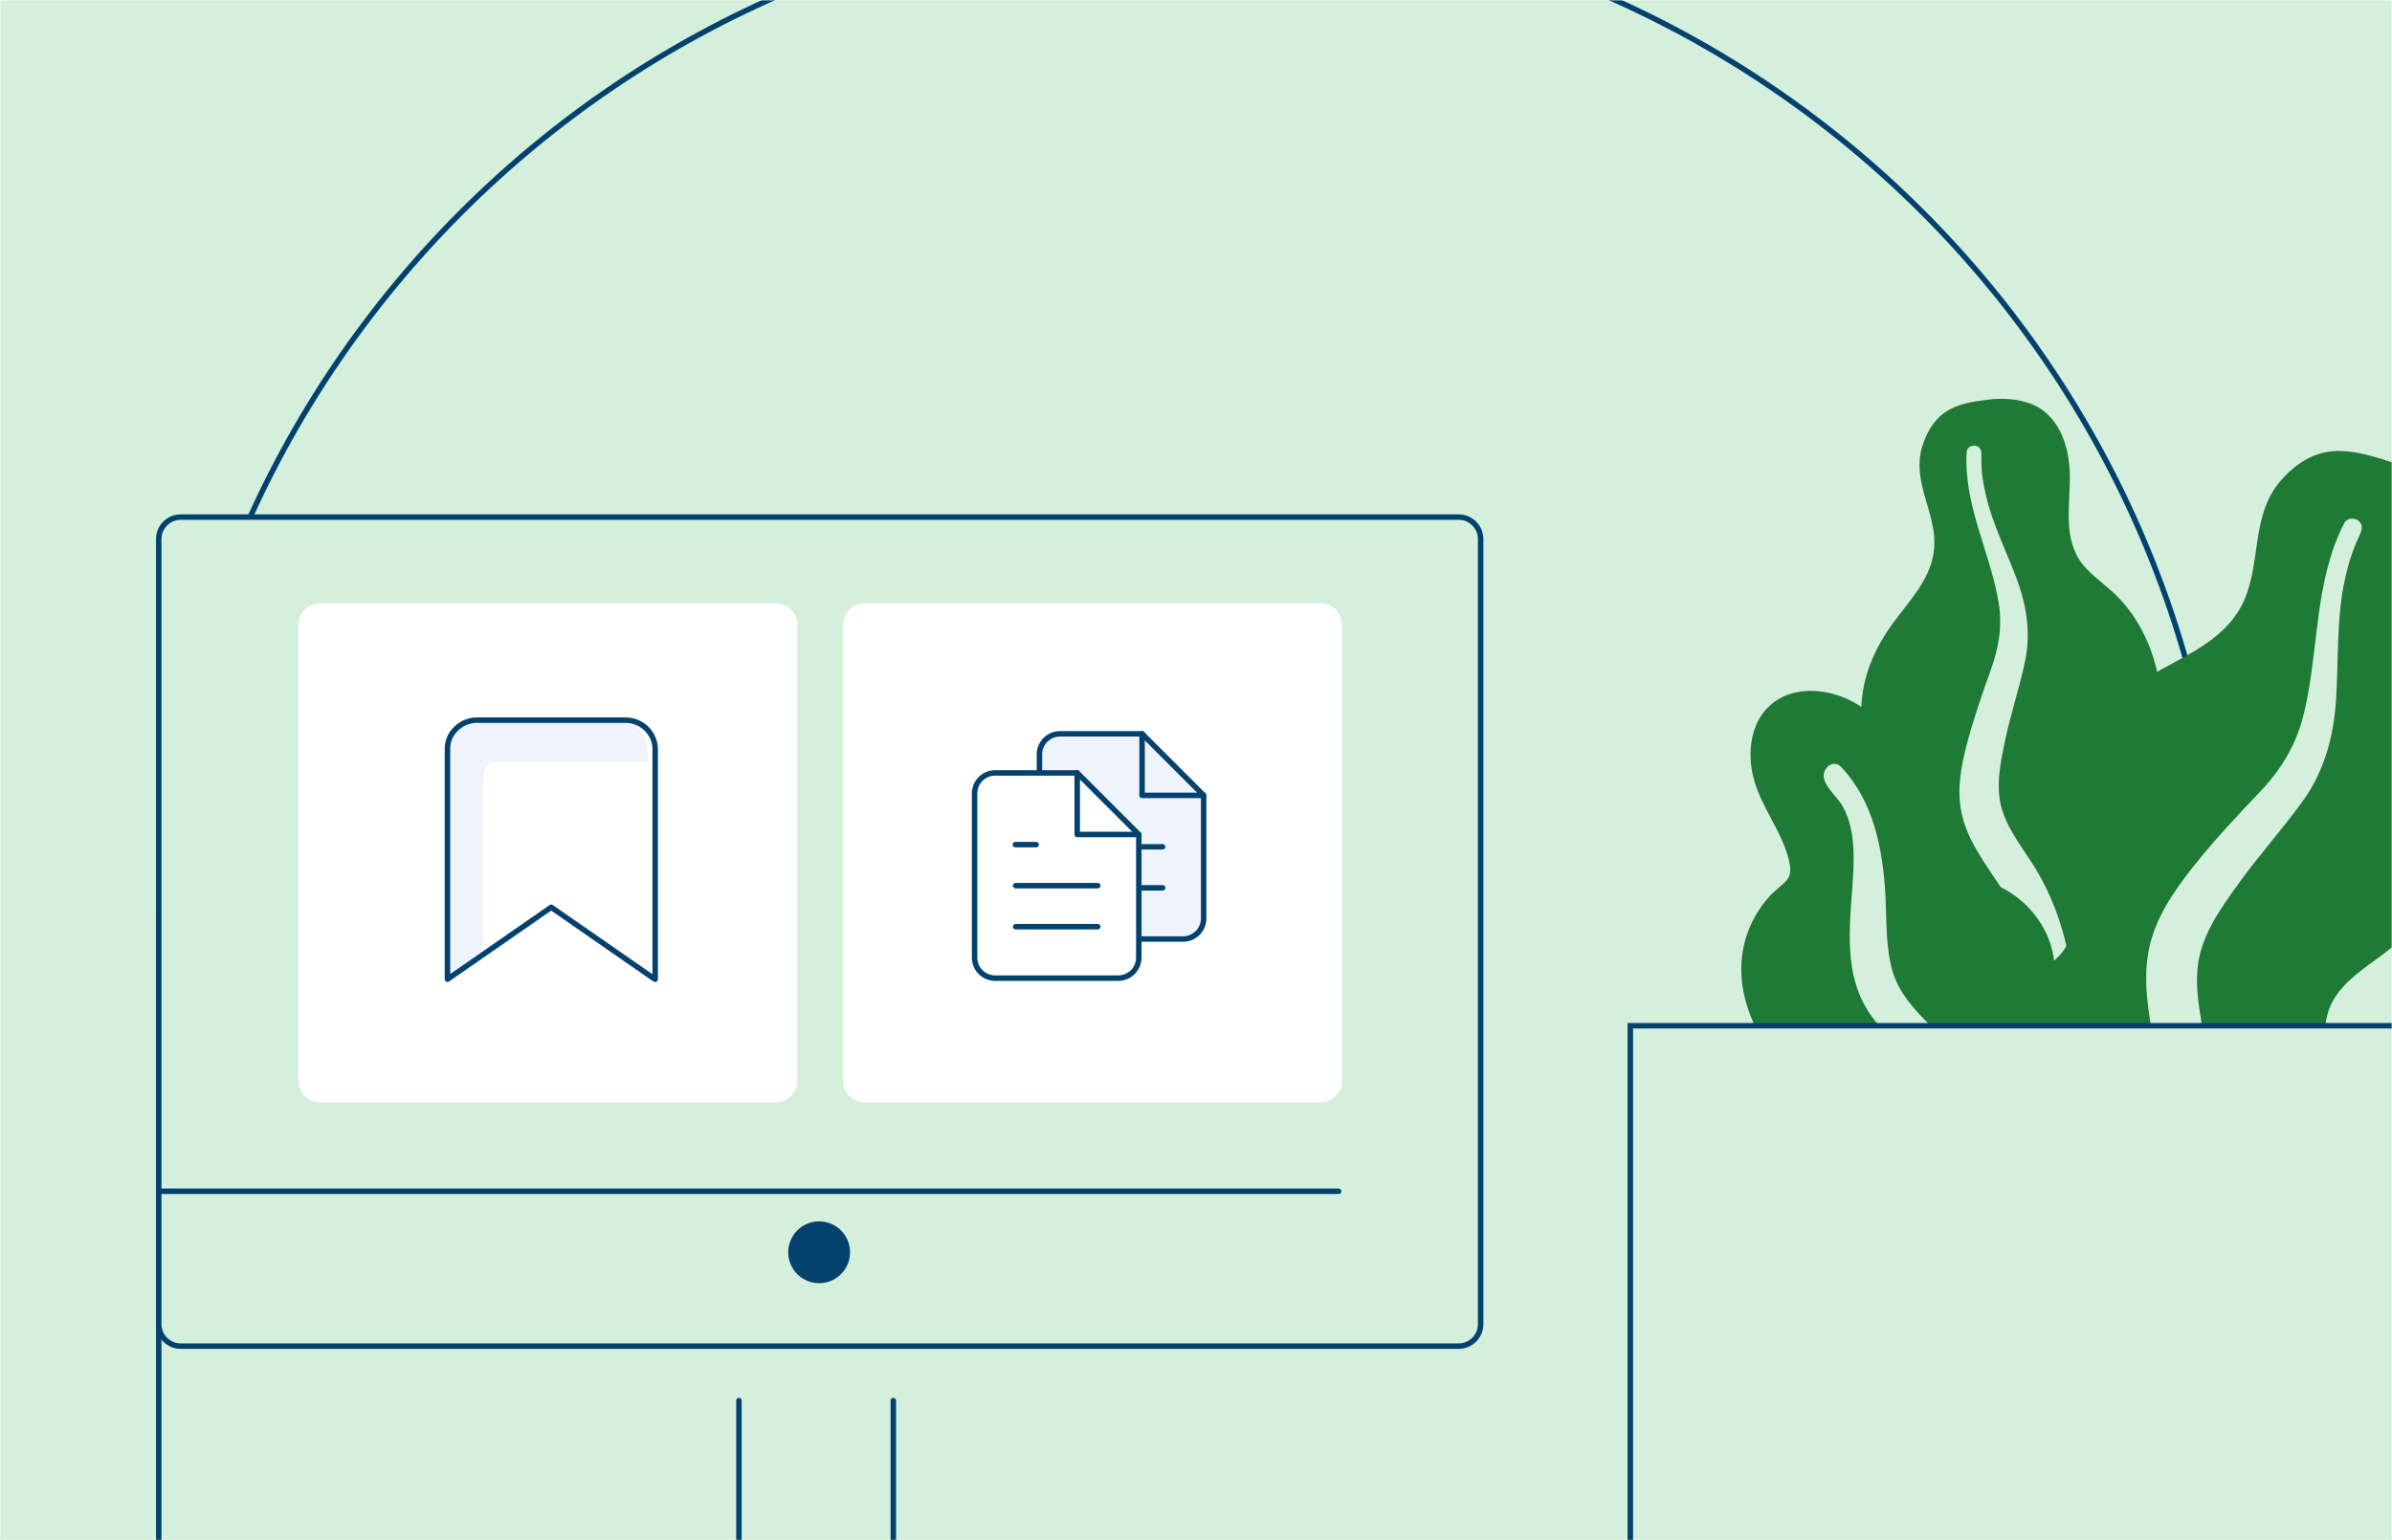 <?xml version="1.0" encoding="utf-8"?>
<!-- Generator: Adobe Illustrator 26.0.1, SVG Export Plug-In . SVG Version: 6.00 Build 0)  -->
<svg version="1.1" id="Calque_1" xmlns="http://www.w3.org/2000/svg" xmlns:xlink="http://www.w3.org/1999/xlink" x="0px" y="0px"
	 viewBox="0 0 874 563" style="enable-background:new 0 0 874 563;" xml:space="preserve">
<style type="text/css">
	.st0{fill:#F8E492;filter:url(#Adobe_OpacityMaskFilter);}
	.st1{mask:url(#mask0_1242:32171_00000146490329700676995110000007610662292251808687_);}
	.st2{fill:#03426F;}
	.st3{fill:#F8E492;filter:url(#Adobe_OpacityMaskFilter_00000164509827904401308780000006042653590601564593_);}
	.st4{mask:url(#mask1_1242:32171_00000183959873034398309680000010377404146603550115_);}
	.st5{fill:#D4F0DD;}
	.st6{fill:none;stroke:#03426F;stroke-width:2;}
	.st7{fill-rule:evenodd;clip-rule:evenodd;fill:#1F7A36;}
	.st8{fill-rule:evenodd;clip-rule:evenodd;fill:#D4F0DD;}
	.st9{fill:#D4F0DD;stroke:#03426F;stroke-width:2;}
	.st10{fill:none;stroke:#03426F;stroke-width:2;stroke-linecap:round;stroke-linejoin:round;}
	.st11{fill:#FFFFFF;}
	.st12{fill:#EFF3FC;}
	.st13{fill:#EFF3FC;stroke:#03426F;stroke-width:2;stroke-linecap:round;stroke-linejoin:round;}
	.st14{fill:#FFFFFF;stroke:#03426F;stroke-width:2;stroke-linecap:round;stroke-linejoin:round;}
	.st15{fill:none;stroke:#03426F;stroke-width:2;stroke-linecap:round;}
</style>
<defs>
	<filter id="Adobe_OpacityMaskFilter" filterUnits="userSpaceOnUse" x="-59" y="-34" width="1255.2" height="633">
		<feColorMatrix  type="matrix" values="1 0 0 0 0  0 1 0 0 0  0 0 1 0 0  0 0 0 1 0"/>
	</filter>
</defs>
<mask maskUnits="userSpaceOnUse" x="-59" y="-34" width="1255.2" height="633" id="mask0_1242:32171_00000146490329700676995110000007610662292251808687_">
	<rect class="st0" width="874" height="563"/>
</mask>
<g class="st1">
	<rect x="-59" y="-9" class="st2" width="992" height="579"/>
	<defs>
		
			<filter id="Adobe_OpacityMaskFilter_00000177448376454133316110000012576447709362002080_" filterUnits="userSpaceOnUse" x="-56.3" y="-34" width="1252.5" height="633">
			<feColorMatrix  type="matrix" values="1 0 0 0 0  0 1 0 0 0  0 0 1 0 0  0 0 0 1 0"/>
		</filter>
	</defs>
	
		<mask maskUnits="userSpaceOnUse" x="-56.3" y="-34" width="1252.5" height="633" id="mask1_1242:32171_00000183959873034398309680000010377404146603550115_">
		
			<rect x="-56.3" y="-7" style="fill:#F8E492;filter:url(#Adobe_OpacityMaskFilter_00000177448376454133316110000012576447709362002080_);" width="986.7" height="576"/>
	</mask>
	<g class="st4">
		<path class="st5" d="M-56.3,1c0-4.4,3.6-8,8-8h970.7c4.4,0,8,3.6,8,8v568H-56.3V1z"/>
		<path class="st6" d="M58,344.5C58,136,227-33,435.5-33l0,0C644-33,813,136,813,344.5V598H58V344.5z"/>
		<path class="st7" d="M726.2,146.1c5.5-0.7,11.3-0.4,16.4,1.7c10.8,4.6,13.9,17.3,13.7,27.7c-0.2,11.2-2.5,23.4,6,32.3
			c3.9,4.1,8.8,7.3,12.6,11.5c4.1,4.5,7.3,9.6,9.7,15.2c4.4,10.2,6.5,22.1,2.5,32.7c-3.5,9.4-12.4,17.8-10.4,28.5
			c2,11.1,13.2,19.6,20.2,27.9c7.9,9.4,15.2,21.4,16.4,33.7c1.2,11.8-4,23.7-11.9,32.6c-15.7,17.8-39.4,26.5-63.2,26.5
			c-10.1,0-21.6-0.5-30.3-5.9c-2.7-1.7-4.1-3.6-5.7-6.2c-1.4-2.4-3.3-3.9-5.5-5.5c-4.8-3.7-8.3-8.6-10.6-14.1
			c-8.7-21.4-1.7-47.9,10.4-66.9c2.9-4.5,5.2-8.8,3.8-14.2c-1.5-5.6-5-10.7-8.2-15.5c-3.1-4.8-6.7-9.3-9.1-14.5
			c-2.6-5.4-3.3-11-2.8-16.9c0.8-11.1,5.6-21.3,12.4-30.2c6.5-8.6,14.2-16.8,14.2-28.1c0-11.9-8-22.5-4.6-34.7
			c1.4-5,4.2-10.2,8.8-13.2C715.3,147.6,721.1,146.7,726.2,146.1z"/>
		<path class="st8" d="M718.6,165.1c0.1-1.6,2-2.6,3.5-2.1c2,0.6,1.9,2.4,1.9,4c-0.2,5,0.6,9.9,1.8,14.8
			c2.5,10.2,7.2,19.5,10.9,29.3c3.7,9.8,5.4,19.8,3.3,30.2c-2,9.7-5.2,19.2-7.3,29c-1.8,8.6-3.8,17.6-1,26.2
			c2.7,8.2,8.6,15,12.9,22.4c8.9,15.4,12.8,32.5,13.3,50.2c0.2,8.2,0,16.4-1.9,24.5c-1.1,4.6-2.6,10.9-6.5,14
			c-1.8,1.5-4.9,2-6.5-0.2c-1.4-2-0.2-5.2,0.3-7.4c2-9.4,2.4-19.1,1.9-28.6c-0.5-9.3-1.6-18.5-4.5-27.4c-2.7-8.2-6.8-15.6-11.7-22.8
			c-4.9-7.3-10.1-14.7-12.1-23.3c-2.1-8.8-0.4-17.8,1.9-26.4c2.4-9.1,5.5-18,8.7-26.9c3.1-8.7,4.3-16.9,2.5-25.9
			C726.6,200.6,717.4,183.8,718.6,165.1z"/>
		<path class="st7" d="M870.4,167.8c6.8,2.1,13.5,5.4,18.3,10.6c10.2,11,7.1,27.7,1.4,39.9c-6.1,13.1-15.3,26.3-10.1,41.4
			c2.4,6.9,6.4,13.2,8.7,20.2c2.4,7.5,3.5,15.2,3.3,23c-0.2,14.3-4,29.5-14.4,40c-9.1,9.3-23.9,14.7-27.3,28.3
			c-3.5,14.2,5.1,30.1,9,43.5c4.4,15.2,6.6,33.2,1.5,48.4c-4.9,14.5-17.2,26-31.1,32.4c-27.9,12.9-60.2,10.9-88.1-1.6
			c-11.9-5.3-25.1-11.8-32.4-22.8c-2.3-3.4-3-6.4-3.4-10.3c-0.4-3.5-1.9-6.3-3.6-9.4c-3.7-6.8-5.2-14.5-4.9-22.2
			c1.2-29.8,23.3-57.6,47.5-73.8c5.7-3.8,10.8-7.7,12-14.8c1.3-7.4-0.3-15.2-1.4-22.6c-1.1-7.3-2.9-14.5-3.1-21.8
			c-0.1-7.7,2-14.8,5.6-21.5c6.9-12.7,17.9-22.3,30.5-29.3c12.2-6.8,25.5-12.5,31.5-25.8c6.3-14.1,2.6-30.8,13-43.4
			c4.3-5.2,10.3-9.8,17.3-11C856.8,164,864.1,165.9,870.4,167.8z"/>
		<path class="st8" d="M856.6,191.1c1-1.8,3.7-2,5.2-0.7c2,1.7,1,3.8,0.1,5.8c-2.8,5.9-4.5,12.1-5.7,18.5
			c-2.4,13.4-1.8,26.9-2.6,40.4c-0.8,13.5-4.1,26.3-12,37.4c-7.5,10.5-16.2,20-23.7,30.5c-6.6,9.2-13.7,18.9-14.9,30.5
			c-1.2,11.2,2.3,22.3,3.4,33.3c2.3,22.9-2.1,45.3-10.7,66.4c-4,9.8-8.6,19.5-15,28c-3.7,4.9-8.7,11.5-15,13.2
			c-2.9,0.8-6.8-0.2-7.5-3.6c-0.6-3.2,2.5-6.3,4.2-8.6c7.3-10.1,12.8-21.3,17.2-32.9c4.3-11.2,7.9-22.8,9.1-34.8
			c1.1-11.1,0.2-22-1.7-33.1c-1.9-11.3-4.1-22.6-1.9-34c2.2-11.5,8.9-21.3,16-30.3c7.6-9.6,15.9-18.5,24.3-27.3
			c8.2-8.6,13.8-17.8,16.5-29.4C847.4,237.3,845.5,212.6,856.6,191.1z"/>
		<path class="st7" d="M661.5,252.5c11.2,0,21.1,6,27.9,14.4c8,9.9,9.6,22,12.8,33.8c1.6,5.9,4.4,11.7,9.2,15.7
			c4.4,3.6,10,4.4,15.3,6.1c10.6,3.5,19.1,12.1,22.5,22.5c4.1,12.7-0.2,25.5,0.5,38.4c0.7,11.8,12.3,19.2,21.7,24.9
			c9.2,5.6,17.6,10.8,20.4,21.7c3,11.5,3.9,24.4-0.1,35.8c-6.8,19-26.7,27.3-46,28.6c-17.5,1.2-39.4-0.7-52.6-13.4
			c-7.8-7.6-10.7-18.2-10.3-28.8c0.2-6.6,1.5-13.1,3.2-19.4c1.2-4.5,2.8-9,3.3-13.6c1.2-12.4-10.2-14.7-19.9-18.1
			c-12.4-4.3-21-12.5-27-23.8c-5.6-10.6-8-22.4-4.6-34.1c1.7-5.9,4.8-11.3,9-15.9c1.9-2,4.5-3.7,6.2-5.8c1.6-2,1.2-4.5,0.7-6.9
			c-2.5-10.7-10.3-19.6-13-30.3c-2.5-9.7-1-21.7,7.8-27.9C652.2,253.7,656.9,252.5,661.5,252.5z"/>
		<path class="st8" d="M672.8,280.4c11.9,12.7,15.1,29.9,16.1,46.6c0.5,9.4,0,19.2,2.7,28.3c2.4,7.8,7.9,13.7,13.5,19.3
			c11.4,11.3,24.2,22.8,27.5,39.1c2,9.6,0.6,19.5,3.4,29c2.5,8.6,6.8,17.1,12.1,24.4c4.3,5.9,9.8,10.4,14.4,15.8
			c1.4,1.7,3.5,4.1,2.9,6.5c-0.7,2.8-4.2,3.6-6.7,3.2c-5.8-1-10.7-6.6-14.5-10.6c-5.6-5.9-10.3-12.2-14.1-19.4
			c-4.3-7.9-7.7-16.3-9.2-25.2c-1.5-9.2-0.8-18.8-4.2-27.6c-5.8-14.9-20-23.6-30.3-35.2c-12.8-14.4-10.9-32.4-9.6-50.2
			c0.7-9.8,1.4-20.8-3.5-29.7c-1.9-3.4-6.1-6.6-6.9-10.4C665.8,280.8,669.8,277.2,672.8,280.4z"/>
		<rect x="595.7" y="374.9" class="st9" width="599.5" height="202"/>
		<path class="st5" d="M58,197c0-4.4,3.6-8,8-8h467c4.4,0,8,3.6,8,8v287c0,4.4-3.6,8-8,8H66c-4.4,0-8-3.6-8-8v-48.6V197z"/>
		<path class="st10" d="M58,435.4V484c0,4.4,3.6,8,8,8h467c4.4,0,8-3.6,8-8V197c0-4.4-3.6-8-8-8H66c-4.4,0-8,3.6-8,8V435.4z
			 M58,435.4h431.1"/>
		<g>
			<path class="st11" d="M117,220.5h166.4c4.4,0,8,3.6,8,8v166.4c0,4.4-3.6,8-8,8H117c-4.4,0-8-3.6-8-8V228.5
				C109,224.1,112.6,220.5,117,220.5z"/>
		</g>
		<path class="st12" d="M181.2,278.5h55.7c0-12.3-6.3-14.6-9.5-14.2h-50.9c-15.4,0-14.2,8.3-14.2,14.2v79.3l14.2-10.7V301
			C176.5,285.6,175.3,278.5,181.2,278.5z"/>
		<path class="st10" d="M239.3,357.9l-37.9-26.3l-37.9,26.3v-84.2c0-2.8,1.1-5.5,3.2-7.4c2-2,4.8-3.1,7.7-3.1h54.1
			c2.9,0,5.6,1.1,7.7,3.1c2,2,3.2,4.7,3.2,7.4V357.9z"/>
		<g>
			<path class="st11" d="M316,220.5h166.4c4.4,0,8,3.6,8,8v166.4c0,4.4-3.6,8-8,8H316c-4.4,0-8-3.6-8-8V228.5
				C308,224.1,311.5,220.5,316,220.5z"/>
		</g>
		<path class="st13" d="M417.3,268.2h-30c-2,0-3.9,0.8-5.3,2.2c-1.4,1.4-2.2,3.3-2.2,5.3v60c0,2,0.8,3.9,2.2,5.3
			c1.4,1.4,3.3,2.2,5.3,2.2h45c2,0,3.9-0.8,5.3-2.2c1.4-1.4,2.2-3.3,2.2-5.3v-45L417.3,268.2z"/>
		<path class="st10" d="M424.8,324.5h-30"/>
		<path class="st10" d="M424.8,309.5h-30"/>
		<path class="st10" d="M402.3,294.5h-3.8h-3.8"/>
		<path class="st10" d="M417.3,268.2v22.5h22.5"/>
		<path class="st14" d="M393.6,282.5h-30c-2,0-3.9,0.8-5.3,2.2c-1.4,1.4-2.2,3.3-2.2,5.3v60c0,2,0.8,3.9,2.2,5.3
			c1.4,1.4,3.3,2.2,5.3,2.2h45c2,0,3.9-0.8,5.3-2.2c1.4-1.4,2.2-3.3,2.2-5.3v-45L393.6,282.5z"/>
		<path class="st10" d="M401.1,338.7h-30"/>
		<path class="st10" d="M401.1,323.7h-30"/>
		<path class="st10" d="M378.6,308.7h-3.8h-3.8"/>
		<path class="st10" d="M393.6,282.5V305h22.5"/>
		<circle class="st2" cx="299.3" cy="457.7" r="11.3"/>
		<path class="st15" d="M270,511.9v58.7"/>
		<path class="st15" d="M326.4,511.9v58.7"/>
	</g>
</g>
</svg>
